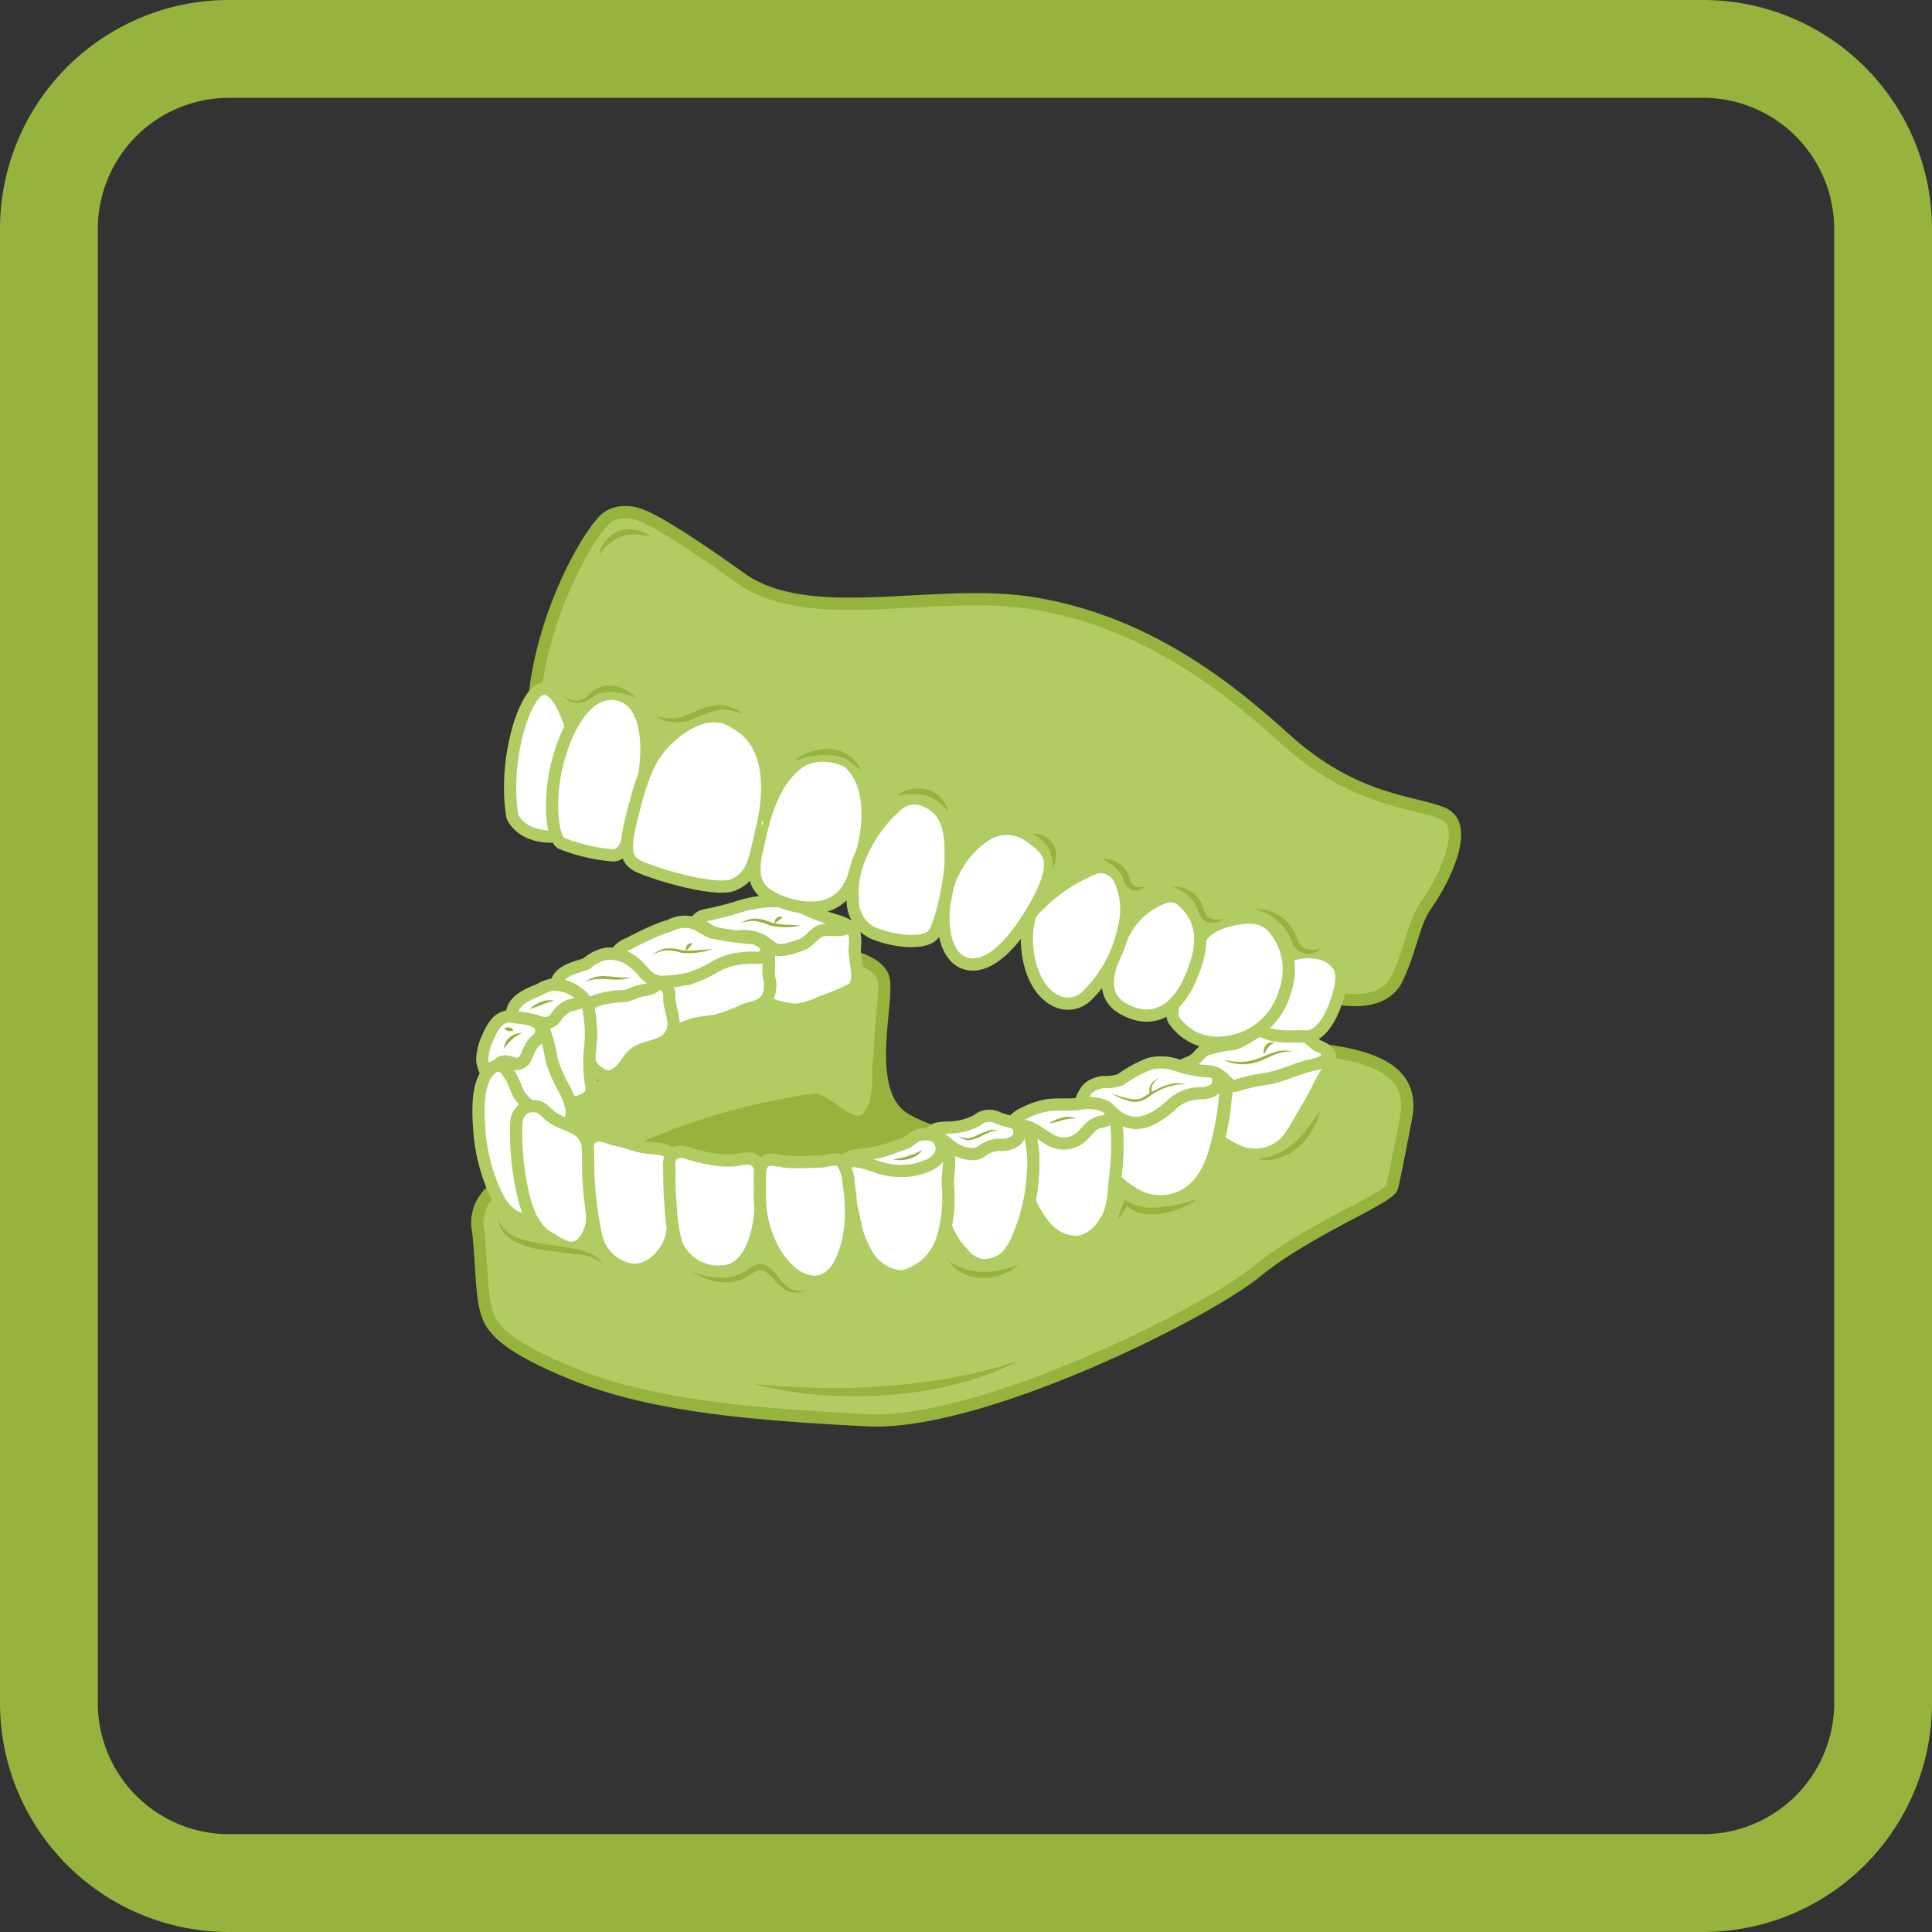 <svg xmlns="http://www.w3.org/2000/svg" viewBox="0 0 158 158"><rect x="0" y="0" width="158" height="158" fill="#333333" stroke="none"/><defs><style>.cls-1{fill:#95b33d;}.cls-2,.cls-4{fill:#b1cc62;stroke:#95b33d;}.cls-2,.cls-3{stroke-linecap:round;}.cls-2,.cls-3,.cls-4{stroke-linejoin:round;}.cls-3{fill:#fff;stroke:#b1cc62;}</style></defs><g id="Зубы_и_десна" data-name="Зубы и десна"><path class="cls-1" d="M139.28,8A10.73,10.73,0,0,1,150,18.72V139.28A10.73,10.73,0,0,1,139.28,150H18.72A10.73,10.73,0,0,1,8,139.28V18.72A10.73,10.73,0,0,1,18.72,8H139.28m0-8H18.72A18.72,18.72,0,0,0,0,18.72V139.28A18.72,18.72,0,0,0,18.72,158H139.28A18.72,18.72,0,0,0,158,139.28V18.72A18.72,18.72,0,0,0,139.28,0Z"/><path class="cls-2" d="M66.42,77.55s5.45.46,5.85,2.55-1.81,9.35,1.79,11.44,14.17,4.32,20.53,2.64,9-9,14.39-8.19,6.5,2.85,6,5.47-.91,4.67-1.13,5.61S107,100.52,102.75,104s-22.63,12.63-31.84,12.15-17.56-1.14-24.07-3.8-6.83-4.17-7.16-5.5-.39-5.47-.64-6.51a3.51,3.51,0,0,1,1.33-3.07s-2.9-9.32,7.68-13.49A174.46,174.46,0,0,1,66.42,77.55Z"/><path class="cls-1" d="M46.27,94.67a3,3,0,0,1-.34-1.91,1.05,1.05,0,0,1,.33-.55,2.7,2.7,0,0,0,.8-1.42c.17-.55.55-.71,1-1s.52-.69.7-1.12a.45.45,0,0,1,.23-.26c.56-.21,1.09.11,1.6-.41a11.73,11.73,0,0,1,1.46-1.68c.62-.45,1.42-.51,2.07-.91a7.17,7.17,0,0,1,2.06-1.14,18.1,18.1,0,0,0,3.11-.76,20.17,20.17,0,0,1,2.36-1,4,4,0,0,1,2.27.09,5.38,5.38,0,0,0,3.31-.38c1-.41,2.36-.82,2.76-1.88a2.42,2.42,0,0,0-.32-2.21,17.92,17.92,0,0,0-3.28-.64,174.46,174.46,0,0,0-18.37,6.19c-10.58,4.17-7.68,13.49-7.68,13.49a5.27,5.27,0,0,0,5.83.19,6.28,6.28,0,0,1,1.43-.61A14.58,14.58,0,0,1,46.27,94.67Z"/><path class="cls-1" d="M74.06,91.54c-2.43-1.41-2.21-5.17-1.94-8.12a16.63,16.63,0,0,0-.78,3.77c0,1.19.06,2.81-.7,3.83s-2.92-1.69-4.08-1.58a55.13,55.13,0,0,0-14.71,4.22c-1.07.52,1.86,2.47,1,3.3,1.34.27,2.81.6,4.51.82,4.87.63,8.65.27,15.26-.5a16.16,16.16,0,0,0,7.62-3.58A24.44,24.44,0,0,1,74.06,91.54Z"/><path class="cls-3" d="M108.78,86.53c0-.57-.51-.8-1-1a11,11,0,0,1-1.06-.88,2.91,2.91,0,0,0-1-.43,4.29,4.29,0,0,0-2.3-.09c-.93.27-1.63,1-2.56,1.25a10.07,10.07,0,0,0-2.33.5c-.38.22-.58.65-1,.87s-.65.26-1,.46a1,1,0,0,0-.36.63,5.49,5.49,0,0,0-.1,1.62A2.68,2.68,0,0,0,97,91.15a9.43,9.43,0,0,0,2,1.58,10.93,10.93,0,0,0,2.27,1.42,3.47,3.47,0,0,0,4.26-1.24c.51-.74.92-1.56,1.39-2.32s.84-1.54,1.24-2.32A3.44,3.44,0,0,0,108.78,86.53Z"/><path class="cls-3" d="M108.78,86.53a.92.92,0,0,0-.23-.54.78.78,0,0,1,0,.34c-.16.61-.9.68-1.41.81-1.19.29-2.28.85-3.49,1.07a14.83,14.83,0,0,0-2.48.55c-.63.22-.88-.5-1.35-.74a4.94,4.94,0,0,0-2-.32,1.8,1.8,0,0,1-1.31-.43,1,1,0,0,0-.25.53,5.49,5.49,0,0,0-.1,1.62A2.68,2.68,0,0,0,97,91.15a9.43,9.43,0,0,0,2,1.58,10.93,10.93,0,0,0,2.27,1.42,3.47,3.47,0,0,0,4.26-1.24c.51-.74.92-1.56,1.39-2.32s.84-1.54,1.24-2.32A3.44,3.44,0,0,0,108.78,86.53Z"/><path class="cls-3" d="M70.07,79.24c-.06-.52-.16-1.06-.18-1.59a5.14,5.14,0,0,0,0-1.24c-.22-.7-.86-.92-1.49-1.12a19,19,0,0,1-2.63-1,4.69,4.69,0,0,0-2.34-.6,9.94,9.94,0,0,0-2.88.42,23.54,23.54,0,0,1-2.89.74c-.67.14-.88.68-1,1.26a.76.76,0,0,0,.09.5,2.3,2.3,0,0,0,.17.39,5.1,5.1,0,0,1,.27,1.55,4.19,4.19,0,0,0,2.57,3.33c.82.4,1.67-.1,2.51-.07.43,0,.76.33,1.16.42a8.84,8.84,0,0,0,1.6.3,6,6,0,0,0,2.12-.64,16.55,16.55,0,0,0,2.56-1.09C70.17,80.49,70.13,79.71,70.07,79.24Z"/><path class="cls-3" d="M70.07,79.24c-.06-.52-.16-1.06-.18-1.59a5.14,5.14,0,0,0,0-1.24,1.31,1.31,0,0,0-.55-.72c-.38.76-1.76,0-2.54.61-.46.34-.76.81-1.35,1s-1.53.55-2.1.31a5.54,5.54,0,0,1-.9-.62,3.12,3.12,0,0,0-1.94-.42,4.44,4.44,0,0,1-1.85-.2c-.49-.17-1.44-.61-1.53-1.21a1.65,1.65,0,0,0-.44,1,.76.76,0,0,0,.09.5,2.3,2.3,0,0,0,.17.39,5.1,5.1,0,0,1,.27,1.55,4.19,4.19,0,0,0,2.57,3.33c.82.4,1.67-.1,2.51-.07.43,0,.76.33,1.16.42a8.84,8.84,0,0,0,1.6.3,6,6,0,0,0,2.12-.64,16.55,16.55,0,0,0,2.56-1.09C70.17,80.49,70.13,79.71,70.07,79.24Z"/><path class="cls-3" d="M62.9,80c-.17-.81.17-1.74-.17-2.49a1.76,1.76,0,0,0-1.3-.8,23.05,23.05,0,0,1-3.2-.46c-.69-.26-1.21-.79-2-.86a2.7,2.7,0,0,0-1.46.31l-.52.16a22.89,22.89,0,0,0-2.8,1.3,2.12,2.12,0,0,0-1.25,1.13.61.61,0,0,0,.12.5,1.34,1.34,0,0,0,.27.26A2,2,0,0,1,51,80.1,5.53,5.53,0,0,0,53.53,84a2.32,2.32,0,0,0,2,.18c.44-.13.84-.33,1.28-.45s1.16-.16,1.73-.26a13.34,13.34,0,0,0,2.28-.86c.65-.23,1.52-.32,1.94-1A2.37,2.37,0,0,0,62.9,80Z"/><path class="cls-3" d="M62.9,80c-.17-.81.17-1.74-.17-2.49a.57.57,0,0,0-.08-.13.75.75,0,0,1-.47.93,1.5,1.5,0,0,1-.56,0,11.74,11.74,0,0,0-1.56.14,6,6,0,0,0-1.53.58,11.14,11.14,0,0,1-2.17,1,12.57,12.57,0,0,1-2.3.27,3,3,0,0,1-1.63-.73,10.06,10.06,0,0,0-2-1l-.23-.11a.71.71,0,0,0,.14.39,1.34,1.34,0,0,0,.27.26A2,2,0,0,1,51,80.1,5.53,5.53,0,0,0,53.53,84a2.32,2.32,0,0,0,2,.18c.44-.13.84-.33,1.28-.45s1.16-.16,1.73-.26a13.34,13.34,0,0,0,2.28-.86c.65-.23,1.52-.32,1.94-1A2.37,2.37,0,0,0,62.9,80Z"/><path class="cls-3" d="M54.74,81.58c0-.64-.14-.87-.75-1.17a3.49,3.49,0,0,1-1.24-.77,6.45,6.45,0,0,0-1-1A3.08,3.08,0,0,0,49.58,78a3.38,3.38,0,0,0-1.62.82c-1.11.38-2.85.71-2.34,2.24a1.35,1.35,0,0,0,.6.65A1.88,1.88,0,0,1,47.11,83c.24.84.23,1.71.53,2.54a4.59,4.59,0,0,0,.94,1.87c.39.35,1,.82,1.58.53.72-.37.9-.83,1.38-1.43.65-.83,1.64-.8,2.53-1.22a1.67,1.67,0,0,0,1-1.31C55.15,83.12,54.72,82.41,54.74,81.58Z"/><path class="cls-3" d="M54.74,81.58c0-.64-.14-.87-.75-1.17l-.24-.11c0,.22-.17.41-.53.54s-.9.17-1.34.35a3.77,3.77,0,0,1-.8.27,8.28,8.28,0,0,0-2.28.35,1,1,0,0,1-1.08,0c-.23-.17-.42-.39-.66-.54-.42-.26-1-.25-1.4-.53a1.27,1.27,0,0,1-.13-.11,1.84,1.84,0,0,0,.09.43,1.35,1.35,0,0,0,.6.65A1.88,1.88,0,0,1,47.11,83c.24.84.23,1.71.53,2.54a4.59,4.59,0,0,0,.94,1.87c.39.35,1,.82,1.58.53.72-.37.9-.83,1.38-1.43.65-.83,1.64-.8,2.53-1.22a1.67,1.67,0,0,0,1-1.31C55.15,83.12,54.72,82.41,54.74,81.58Z"/><path class="cls-3" d="M48.31,88.52a11.21,11.21,0,0,1-.07-2.59,10.9,10.9,0,0,0-.19-3.78,3.16,3.16,0,0,0-2.9-1.63,3.48,3.48,0,0,0-1,.39c-.89.39-2.19.84-2.29,2-.13,1.3.65,2.68,1.22,3.79a7.63,7.63,0,0,0,2.57,3,2,2,0,0,0,2.57-.11C48.49,89.31,48.38,88.86,48.31,88.52Z"/><path class="cls-3" d="M48.31,88.52a11.21,11.21,0,0,1-.07-2.59,10.9,10.9,0,0,0-.19-3.78,1.9,1.9,0,0,0-.47-.68.54.54,0,0,1-.27.57,4.5,4.5,0,0,1-.7.18,2.38,2.38,0,0,0-1.16,1,1.08,1.08,0,0,1-.9.45c-.4,0-.77-.27-1.17-.27a4.12,4.12,0,0,1-.93,0,1.67,1.67,0,0,1-.63-.29,7.86,7.86,0,0,0,1.23,3.62,7.63,7.63,0,0,0,2.57,3,2,2,0,0,0,2.57-.11C48.49,89.31,48.38,88.86,48.31,88.52Z"/><path class="cls-3" d="M46.71,90.53A6.26,6.26,0,0,0,46,88.81a11.24,11.24,0,0,1-.9-2.15,10.7,10.7,0,0,0-.64-2.44c-.58-1-1.64-.92-2.66-1.07s-1.57.9-1.94,1.77a4.51,4.51,0,0,0-.42,1.77A3.1,3.1,0,0,0,39.92,88a6.56,6.56,0,0,0,1.24,1.49,11.62,11.62,0,0,0,1.54,1.36,6.06,6.06,0,0,0,3,1.26C46.66,92.19,46.85,91.23,46.71,90.53Z"/><path class="cls-3" d="M46.71,90.53A6.26,6.26,0,0,0,46,88.81a11.24,11.24,0,0,1-.9-2.15,10.7,10.7,0,0,0-.64-2.44,1.69,1.69,0,0,0-.27-.36A1,1,0,0,1,43.93,85c-.61.49-.66,1-1,1.63a.83.83,0,0,1-.65.38c-.28,0-.51-.14-.79-.19-.6-.11-.83.36-1.21.64a.9.9,0,0,1-.52.19c.07.13.15.27.21.4a6.56,6.56,0,0,0,1.24,1.49,11.62,11.62,0,0,0,1.54,1.36,6.06,6.06,0,0,0,3,1.26C46.66,92.19,46.85,91.23,46.71,90.53Z"/><path class="cls-3" d="M44.18,92.94a4.56,4.56,0,0,0-.27-1.68c-.42-.92-1.23-1.12-1.62-2.07s-1.07-2.76-2.16-1.76c-1.27,1.16-1,3.84-.91,5.28a15,15,0,0,0,1.14,4.51c.4,1,1.25,2.38,2.43,2.48s1.43-1,1.45-2C44.29,96.13,44.27,94.52,44.18,92.94Z"/><path class="cls-3" d="M48.2,97c0-.2-.05-.41-.06-.61-.08-1.31.41-3.18-.93-4-.6-.38-1.3-.55-1.91-.92s-.94-1-1.55-1c-1-.1-1.52.6-1.54,1.54a23.28,23.28,0,0,0,.55,5.58c.3,1.35.94,3.14,2.32,3.73a4.15,4.15,0,0,0,1.07.59,1.26,1.26,0,0,0,1.36-.13,3.12,3.12,0,0,0,.91-2A11.11,11.11,0,0,0,48.2,97Z"/><path class="cls-3" d="M54.73,95.39c0-.49.26-.59,0-1.06s-1.46-.39-2.13-.52-1.46-.44-2.22-.59c-.46-.09-1.23-.5-1.71-.31-.83.32-.55.82-.57,1.9a28.83,28.83,0,0,0,.64,6.2,3.54,3.54,0,0,0,2.41,2.7c1.7.6,3.32-1,3.75-2.53C55.35,99.38,54.81,97.22,54.73,95.39Z"/><path class="cls-3" d="M61.33,94.75a3.08,3.08,0,0,0-1,.11,6.36,6.36,0,0,1-1.51,0,11.58,11.58,0,0,1-2.61-.57c-.51-.14-1-.18-1.33.29a1.43,1.43,0,0,0-.13,1,25.83,25.83,0,0,0,.1,3.05,12.22,12.22,0,0,0,.48,3.12,3.72,3.72,0,0,0,3.6,2.24c2.25,0,3-2.72,3.21-4.48a24.51,24.51,0,0,0,.19-2.71C62.34,96.07,62.26,94.92,61.33,94.75Z"/><path class="cls-3" d="M100.13,88.47a1.53,1.53,0,0,0-1.36-.86,8.8,8.8,0,0,1-2.39-.46A4,4,0,0,0,94,87a10.42,10.42,0,0,0-2.38,1.31,4.2,4.2,0,0,1-1.42.18,2.57,2.57,0,0,0-.91.3,1.37,1.37,0,0,0-.57.6,1.52,1.52,0,0,0-.24,1.4,18,18,0,0,0,.78,2.81,8.66,8.66,0,0,0,3.4,4,4.09,4.09,0,0,0,4.43.1c1.5-.91,2.15-2.65,2.54-4.29a25.71,25.71,0,0,0,.5-2.59c.06-.51.1-1,.18-1.51A1.21,1.21,0,0,0,100.13,88.47Z"/><path class="cls-3" d="M100.13,88.47a1.51,1.51,0,0,0-.71-.7.94.94,0,0,1,.14,1c-.18.47-.77.58-1.21.64a3.48,3.48,0,0,0-2.37.78c-.83.81-2.19,1.84-3.46,1.61a2.76,2.76,0,0,1-1.37-.67,2.54,2.54,0,0,0-2.73-.59,1.29,1.29,0,0,0,0,.19,18,18,0,0,0,.78,2.81,8.66,8.66,0,0,0,3.4,4,4.09,4.09,0,0,0,4.43.1c1.5-.91,2.15-2.65,2.54-4.29a25.71,25.71,0,0,0,.5-2.59c.06-.51.1-1,.18-1.51A1.21,1.21,0,0,0,100.13,88.47Z"/><path class="cls-3" d="M91.31,92a2,2,0,0,0-.89-1.51,3.57,3.57,0,0,0-2.19-.21c-.84.1-1.68,0-2.52.1a6.52,6.52,0,0,0-2,.68,2.51,2.51,0,0,0-.78.55h0a1.39,1.39,0,0,0-.28.26s0,0,0,0,0,0,0,0l0,0s0,0,0,0h0a.92.92,0,0,0-.14.37,3.59,3.59,0,0,0,.09.86c.07.43,0,.86.08,1.29a6.3,6.3,0,0,0,.68,2.07c.38.81.76,1.65,1.2,2.43.73,1.31,1.61,2.47,3.24,2.61,1.43.11,2.52-1.2,3-2.44A9.31,9.31,0,0,0,91.12,97c.08-.78.2-1.54.23-2.33A19.54,19.54,0,0,0,91.31,92Z"/><path class="cls-3" d="M91.31,92a2.33,2.33,0,0,0-.39-1,.75.75,0,0,1-.08.3,1,1,0,0,1-.73.42c-1,.19-1.18.92-1.89,1.42a2.19,2.19,0,0,1-2.45,0c-.41-.24-.8-.53-1.21-.77a4.35,4.35,0,0,0-1.86-.45h-.06l0,0s0,0,0,0h0a.92.92,0,0,0-.14.37,3.59,3.59,0,0,0,.09.86c.07.43,0,.86.08,1.29a6.3,6.3,0,0,0,.68,2.07c.38.81.76,1.65,1.2,2.43.73,1.31,1.61,2.47,3.24,2.61,1.43.11,2.52-1.2,3-2.44A9.31,9.31,0,0,0,91.12,97c.08-.78.2-1.54.23-2.33A19.54,19.54,0,0,0,91.31,92Z"/><path class="cls-3" d="M84.31,93.13a1.65,1.65,0,0,0-.46-.86,1,1,0,0,0-.12-.15A1.47,1.47,0,0,0,83,91.8a6.65,6.65,0,0,1-1.39-.38,1.54,1.54,0,0,0-1.69.19,4.93,4.93,0,0,1-2.46.6c-.56.05-1.12,0-1.4.56s.15,1.32.28,1.82c.48,2,.52,4,1.16,5.94a6,6,0,0,0,1.33,2,2.45,2.45,0,0,0,1.59.94,2.92,2.92,0,0,0,1.84-.62,4.92,4.92,0,0,0,1.09-1.76A15.07,15.07,0,0,0,84.47,96,10.25,10.25,0,0,0,84.31,93.13Z"/><path class="cls-3" d="M84.31,93.13a1.65,1.65,0,0,0-.46-.86,1,1,0,0,0-.12-.15A1.47,1.47,0,0,0,83,91.8l-.12,0a.92.92,0,0,1,.39.39c.41,1-.53,1.45-1.37,1.44a2.3,2.3,0,0,0-1.58.49,1.21,1.21,0,0,1-.86.26,3,3,0,0,1-1.9-.81A3.49,3.49,0,0,0,76,92.81c-.21.51.17,1.29.29,1.78.48,2,.52,4,1.16,5.94a6,6,0,0,0,1.33,2,2.45,2.45,0,0,0,1.59.94,2.92,2.92,0,0,0,1.84-.62,4.92,4.92,0,0,0,1.09-1.76A15.07,15.07,0,0,0,84.47,96,10.25,10.25,0,0,0,84.31,93.13Z"/><path class="cls-3" d="M77.51,96.92c-.06-1.36.64-3.28-.88-4a.12.12,0,0,0-.14,0A2.2,2.2,0,0,0,75,92.87c-.39.19-.66.53-1.08.66s-1,.38-1.47.52-.87.22-1.32.3a10.89,10.89,0,0,0-1.13.14c-.47.12-.8.13-.93.65a5.45,5.45,0,0,0,.21,2c.19,1,.44,2,.64,3a7,7,0,0,0,.78,2.15,3.59,3.59,0,0,0,1.24,1.51,3.17,3.17,0,0,0,1.84.63A4.49,4.49,0,0,0,77,101.53,11.43,11.43,0,0,0,77.51,96.92Z"/><path class="cls-3" d="M77.51,96.92c-.06-1.36.64-3.28-.88-4a.11.11,0,0,0-.08,0,1.8,1.8,0,0,1,.42.72c.23.74-.4,1.36-1,1.64a5.63,5.63,0,0,1-3.73.3c-.94-.23-2.23-.91-3.15-.49,0,0,0,0,0,0a5.45,5.45,0,0,0,.21,2c.19,1,.44,2,.64,3a7,7,0,0,0,.78,2.15,3.59,3.59,0,0,0,1.24,1.51,3.17,3.17,0,0,0,1.84.63A4.49,4.49,0,0,0,77,101.53,11.43,11.43,0,0,0,77.51,96.92Z"/><path class="cls-3" d="M69.4,96.81A3.06,3.06,0,0,0,68.82,95c-.44-.4-1.28,0-1.77,0-.88,0-1.77.09-2.67,0-.49,0-1.41-.36-1.85,0s-.39,1-.38,1.55c0,.25,0,.5,0,.75v.12a9.2,9.2,0,0,0,1.21,5c.68,1.15,1.93,2.51,3.4,2.39,1.69-.14,2.27-2.07,2.63-3.46A12.71,12.71,0,0,0,69.4,96.81Z"/><path class="cls-1" d="M43.32,82.52a2.53,2.53,0,0,1,.92-.58,1.77,1.77,0,0,1,1.09-.1C44.63,82,44,82.32,43.32,82.52Z"/><path class="cls-1" d="M47.86,80.3a2.54,2.54,0,0,1,1.86-.45c.31,0,.63.06.94.08a7.53,7.53,0,0,0,1,0,4.74,4.74,0,0,1-1.91.15,4.82,4.82,0,0,0-.93,0A2.64,2.64,0,0,0,47.86,80.3Z"/><path class="cls-1" d="M41.23,85.76a1.22,1.22,0,0,1,.47-.94,1.54,1.54,0,0,1,1-.34A3.4,3.4,0,0,0,41.23,85.76Z"/><path class="cls-1" d="M41.23,84.14a.57.57,0,0,1,.41-.12.6.6,0,0,1,.22.09.27.27,0,0,1,.1.22.36.36,0,0,0-.19,0l-.16,0A1.07,1.07,0,0,1,41.23,84.14Z"/><path class="cls-1" d="M53.35,78.1a2.23,2.23,0,0,1,1.16-.54,4,4,0,0,1,1.27.15,6.39,6.39,0,0,0,1.24,0l1.25-.09a6.12,6.12,0,0,1-2.52.31,4.23,4.23,0,0,0-1.22-.21A2.78,2.78,0,0,0,53.35,78.1Z"/><path class="cls-1" d="M56.11,77.74a.46.46,0,0,1,.53-.59A3,3,0,0,1,56.11,77.74Z"/><path class="cls-1" d="M60.57,75.5a2.2,2.2,0,0,1,1.22-.38,3.76,3.76,0,0,1,1.25.31,6.09,6.09,0,0,0,1.22.19c.41,0,.83.06,1.26.07a5.93,5.93,0,0,1-2.55,0,4.4,4.4,0,0,0-1.18-.36A2.74,2.74,0,0,0,60.57,75.5Z"/><path class="cls-1" d="M63.36,75.5A.46.46,0,0,1,64,75,3.3,3.3,0,0,1,63.36,75.5Z"/><path class="cls-1" d="M73,94.82a7,7,0,0,0,2.4-.76,1.54,1.54,0,0,1-.48.47,3.29,3.29,0,0,1-.61.26A3,3,0,0,1,73,94.82Z"/><path class="cls-1" d="M78.43,92.92a1.28,1.28,0,0,0,.78.16,2,2,0,0,0,.75-.27,7.61,7.61,0,0,1,.79-.31.91.91,0,0,1,.85,0,1.08,1.08,0,0,0-.78.14q-.37.16-.75.36a2,2,0,0,1-.85.23A1,1,0,0,1,78.43,92.92Z"/><path class="cls-1" d="M85.81,91.88a2.76,2.76,0,0,1,1.06-.48,1.72,1.72,0,0,1,1.16.09,3.56,3.56,0,0,0-.57,0,5.17,5.17,0,0,0-.54.11C86.55,91.71,86.2,91.82,85.81,91.88Z"/><path class="cls-1" d="M90.89,89.43a11.54,11.54,0,0,0,1.54.44,2.14,2.14,0,0,0,.76,0,2.58,2.58,0,0,0,.68-.38,6.92,6.92,0,0,1,1.47-.72A2.89,2.89,0,0,1,97,88.67a4.78,4.78,0,0,0-3,1,3.12,3.12,0,0,1-.75.39,1.88,1.88,0,0,1-.85,0A6.66,6.66,0,0,1,90.89,89.43Z"/><path class="cls-1" d="M100,86.63a4.74,4.74,0,0,0,1.44.21,4.24,4.24,0,0,0,1.41-.26c.46-.15.89-.39,1.38-.53a2.8,2.8,0,0,1,1.49-.06,3.45,3.45,0,0,0-1.43.24c-.45.17-.89.41-1.36.58A3.64,3.64,0,0,1,100,86.63Z"/><path class="cls-1" d="M103.38,86.22a.81.81,0,0,1,.13-.73.74.74,0,0,1,.33-.22.62.62,0,0,1,.38,0,1.4,1.4,0,0,0-.51.39A2.76,2.76,0,0,0,103.38,86.22Z"/><path class="cls-1" d="M94,89.37s0-.22,0-.35a.88.88,0,0,1,.17-.4,1.59,1.59,0,0,1,.66-.49,1.58,1.58,0,0,0-.56.56.73.73,0,0,0-.09.35c0,.14,0,.22,0,.45Z"/><path class="cls-4" d="M53,42.39s-1.85-1.09-3.3-.1-6,8.84-6.09,16.65c0,0,34.68,16.28,65.45,22.64,0,0,4,1.07,5.23-1.62s1.27-4.47,2.46-6.13,3.59-6.29,1.27-7.3-7.22-.9-13-6.17-12.21-9.62-20.36-11-18.42,2-24.12-2.1S53,42.39,53,42.39Z"/><path class="cls-3" d="M69.31,62.27s-2.34-1.21-4.18.24-2.68,4.2-3.28,7.21c-.5,2.48.27,3.23,1.71,3.89s4.57,1.36,5.91-1.14S72.06,64.52,69.31,62.27Z"/><path class="cls-3" d="M104.74,78.51a4.29,4.29,0,0,1,3.5-.46c1.72.69,1.59,1.91,1.26,3.17s-1.24,3.58-2.7,3.54-3.49.26-4.15-1.13S104.74,78.51,104.74,78.51Z"/><path class="cls-3" d="M46.88,60.13s-.91-3.84-2.42-3.8-3.35,5.87-2.55,10.46c0,0,.72,1.82,3.63,1.61A20.23,20.23,0,0,0,46.88,60.13Z"/><path class="cls-3" d="M52,57.75a2.52,2.52,0,0,0-3-.8c-1.81.79-3,3.53-3.54,6s-.36,5.45.42,6a14.38,14.38,0,0,0,4.25,1s.8.12,1.22-1.28S54.1,60.88,52,57.75Z"/><path class="cls-3" d="M60.14,59.15s-1.56-1.47-4.25.28-3.33,3.93-4.14,7.07-.49,3.7.2,4.2,6.42,2.32,8,1.67,1.76-1.92,2.31-4.45C62.25,67.92,64.26,61.29,60.14,59.15Z"/><path class="cls-3" d="M104.3,76.07a2.49,2.49,0,0,0-1.66-1c-1.31-.13-3.83.39-4.46,1.69S95.35,82.36,96,83.42a4.29,4.29,0,0,0,4.08,1.83,5.7,5.7,0,0,0,5-4.13,5.3,5.3,0,0,0,0-3.64A5.22,5.22,0,0,0,104.3,76.07Z"/><path class="cls-3" d="M96.89,73.86a1.47,1.47,0,0,0-1.63-.49,6,6,0,0,0-3.49,3.22c-.49,1.39-2.37,4.45,0,5.85s4.37.32,5.54-2.32S98.53,75.44,96.89,73.86Z"/><path class="cls-3" d="M91.45,71.68a1.81,1.81,0,0,0-1.76-.75,13.71,13.71,0,0,0-5.29,3.66c-.75,1.18-.71,5.89,1.92,7.24a2.19,2.19,0,0,0,2.51-.34,10.81,10.81,0,0,0,3.1-5.69A5.81,5.81,0,0,0,91.45,71.68Z"/><path class="cls-3" d="M84.4,68.54a3.19,3.19,0,0,0-3.7-.3,7.6,7.6,0,0,0-3.44,5.49c-.34,2.15.1,4.42,1.54,5s3.45-.5,5.69-4.34S85.92,69.62,84.4,68.54Z"/><path class="cls-3" d="M75.88,65.59a2.17,2.17,0,0,0-2.69.42c-1.5,1.28-3.72,4.41-3.45,7.47a2.92,2.92,0,0,0,1.7,2.84c1.86.76,4.16.88,4.84.15s1.48-4.75,1.47-6.12S77.88,66.5,75.88,65.59Z"/><path class="cls-1" d="M49,45.42a2.54,2.54,0,0,1,1.66-2,2.6,2.6,0,0,1,1.38-.07c.22,0,.43.14.64.2a6.59,6.59,0,0,1,.57.34A11.74,11.74,0,0,0,52,43.71a3.49,3.49,0,0,0-1.17.16A3.71,3.71,0,0,0,49,45.42Z"/><path class="cls-1" d="M61.69,113.19c1.83.18,3.65.28,5.47.31s3.64,0,5.45-.17a46.89,46.89,0,0,0,5.4-.69l1.33-.26,1.33-.34c.9-.17,1.74-.52,2.64-.74a25.54,25.54,0,0,1-5.18,1.91,31.52,31.52,0,0,1-5.46.87,35.2,35.2,0,0,1-5.53,0A30.36,30.36,0,0,1,61.69,113.19Z"/><path class="cls-1" d="M46.12,56.73c0,.29.32.43.56.51a1.44,1.44,0,0,0,.77,0,1.6,1.6,0,0,0,.67-.38,2.54,2.54,0,0,1,.69-.55,2.26,2.26,0,0,1,1.78-.12,3.7,3.7,0,0,1,1.47.9A4.59,4.59,0,0,0,49,56.71a3,3,0,0,0-.69.39,1.82,1.82,0,0,1-.81.37,1.71,1.71,0,0,1-.87-.11C46.38,57.24,46.08,57,46.12,56.73Z"/><path class="cls-1" d="M65,62.2a4.28,4.28,0,0,1,1.4-.74,4.08,4.08,0,0,1,1.6-.2,2.85,2.85,0,0,1,1.53.6,2.9,2.9,0,0,1,.93,1.29,4.58,4.58,0,0,0-1.15-1A3.54,3.54,0,0,0,68,61.75,8.1,8.1,0,0,0,65,62.2Z"/><path class="cls-1" d="M73.3,65.08a3,3,0,0,1,1.17-.52,2.9,2.9,0,0,1,1.31,0,2.31,2.31,0,0,1,1.15.67,2.6,2.6,0,0,1,.62,1.12,5.68,5.68,0,0,0-.88-.83,2.82,2.82,0,0,0-1-.47A5.7,5.7,0,0,0,73.3,65.08Z"/><path class="cls-1" d="M84.37,68.2a1.78,1.78,0,0,1,1.78.86,1.85,1.85,0,0,1,.22,1,4,4,0,0,1-.09.5,3.76,3.76,0,0,1-.2.46c0-.34,0-.65-.09-.94a2.47,2.47,0,0,0-.28-.79A2.83,2.83,0,0,0,84.37,68.2Z"/><path class="cls-1" d="M102.54,74.35a3.44,3.44,0,0,1,3.14,1.59,4.66,4.66,0,0,1,.41.84,1.37,1.37,0,0,0,.37.64,1.73,1.73,0,0,0,1.56.13,1.4,1.4,0,0,1-2.38-.6,5.17,5.17,0,0,0-.38-.74A4.18,4.18,0,0,0,102.54,74.35Z"/><path class="cls-1" d="M95.78,72.51a2.68,2.68,0,0,1,1.43.3,2.29,2.29,0,0,1,1.07,1.08c.1.25.16.49.23.67a1.07,1.07,0,0,0,.32.47,1.39,1.39,0,0,0,1.24.06,1.29,1.29,0,0,1-1.44.27c-.55-.26-.66-.94-.81-1.26a2.59,2.59,0,0,0-.81-1A4.89,4.89,0,0,0,95.78,72.51Z"/><path class="cls-1" d="M90.1,70.26a2.12,2.12,0,0,1,2.13,1.14c.18.47.2.75.45,1a1.14,1.14,0,0,0,1,.07,1.07,1.07,0,0,1-1.23.26c-.47-.23-.57-.83-.69-1.08a2.21,2.21,0,0,0-.67-.8A4.44,4.44,0,0,0,90.1,70.26Z"/><path class="cls-1" d="M53.62,58.57a4.44,4.44,0,0,0,1.8.13,3.23,3.23,0,0,0,.82-.24l.86-.37A5.08,5.08,0,0,1,59,57.65a3.79,3.79,0,0,1,1.77.73A6.13,6.13,0,0,0,59,58a6.91,6.91,0,0,0-1.69.54l-.86.34a2.8,2.8,0,0,1-1,.19A3.16,3.16,0,0,1,53.62,58.57Z"/><path class="cls-1" d="M40.71,99.71a2.8,2.8,0,0,0,1.73,1.55,10.78,10.78,0,0,0,2.36.52c.82.12,1.64.22,2.46.41a5.4,5.4,0,0,1,1.21.41,2.46,2.46,0,0,1,.92.86,3.51,3.51,0,0,0-2.2-.89l-2.46-.3a7.7,7.7,0,0,1-2.45-.66A2.6,2.6,0,0,1,40.71,99.71Z"/><path class="cls-1" d="M56.64,104a6.26,6.26,0,0,0,2.49.5,3.88,3.88,0,0,0,2.28-.86,1,1,0,0,1,.33-.16,1,1,0,0,1,.39-.09,1.2,1.2,0,0,1,.76.23,5.54,5.54,0,0,1,.9,1,2.28,2.28,0,0,0,.92.8,2.2,2.2,0,0,0,1.23.12,2,2,0,0,1-1.32.11,2.78,2.78,0,0,1-1.12-.77,7.3,7.3,0,0,0-.88-.88.8.8,0,0,0-.95.06l-.55.35a4.06,4.06,0,0,1-.64.29,3.49,3.49,0,0,1-1.36.17A4.82,4.82,0,0,1,56.64,104Z"/><path class="cls-1" d="M77.55,103.09a5,5,0,0,0,2.8.93,6.67,6.67,0,0,0,1.47-.15,15.16,15.16,0,0,0,1.49-.41,5.91,5.91,0,0,1-.66.45c-.24.11-.47.24-.72.33a4.35,4.35,0,0,1-1.6.28,3.8,3.8,0,0,1-1.58-.39A3,3,0,0,1,77.55,103.09Z"/><path class="cls-1" d="M91.37,99.81c.16-.53.35-1,.55-1.53L92,98.1l.19.13a3.66,3.66,0,0,0,1.33.49,5.84,5.84,0,0,0,1.45,0,10.61,10.61,0,0,0,1.48-.24q.73-.19,1.47-.42A6.76,6.76,0,0,1,95,99.24a4.59,4.59,0,0,1-1.61,0A3,3,0,0,1,92,98.47l.27,0C92,98.89,91.68,99.36,91.37,99.81Z"/><path class="cls-1" d="M102.82,94.77a5.06,5.06,0,0,0,3.05-1.33A8.49,8.49,0,0,0,107,92.2c.35-.46.66-.94,1-1.44-.08.29-.18.57-.28.85s-.25.54-.4.8a5.52,5.52,0,0,1-1.14,1.41,4.46,4.46,0,0,1-1.59.89A3,3,0,0,1,102.82,94.77Z"/></g></svg>